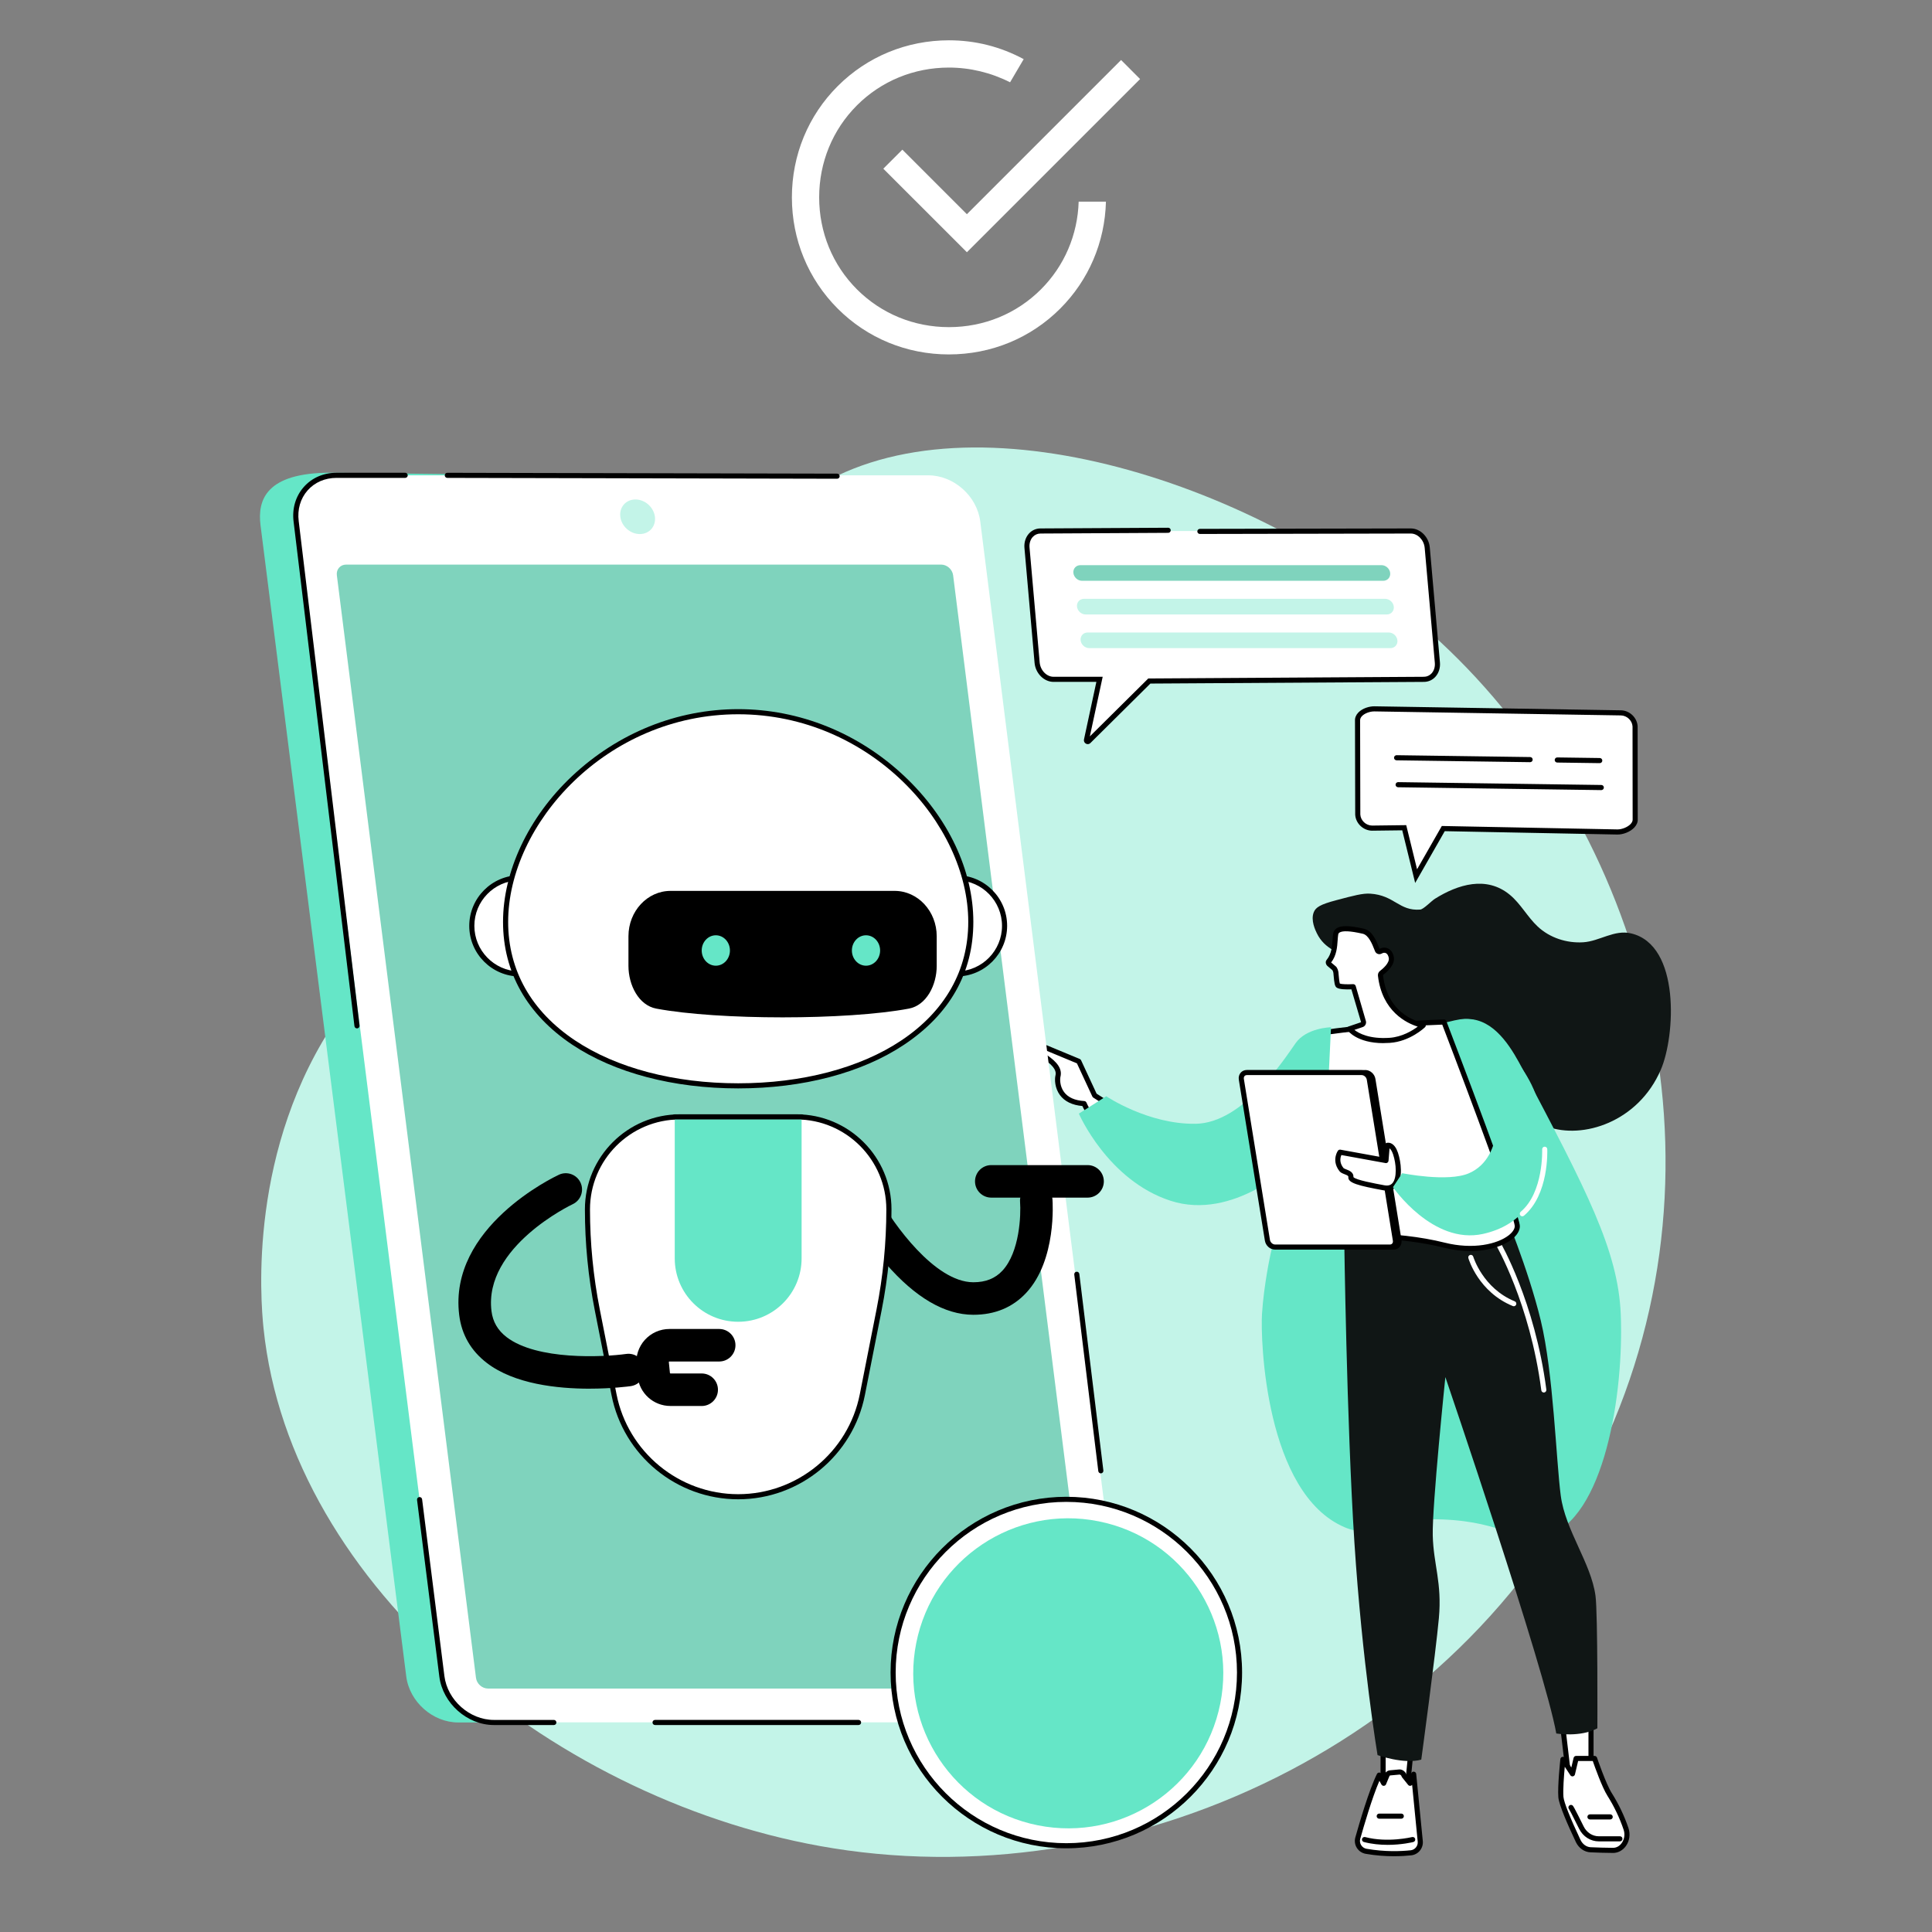 <?xml version="1.0" encoding="UTF-8"?>
<svg xmlns="http://www.w3.org/2000/svg" id="Illustration" viewBox="0 0 1080 1080">
  <rect x="0" y="0" width="1080" height="1080" fill="#808080" stroke="none"/>
  <defs>
    <style>.cls-1{fill:#65e6c7;}.cls-2{fill:#fff;}.cls-3{fill:#7fd3bd;}.cls-4{fill:#c3f4e8;}.cls-5{fill:#101615;}</style>
  </defs>
  <g id="Natural_language_processing">
    <path class="cls-4" d="m336.1,449.13c82.12-82.95,58.61-134.93,114.8-173.34,86.46-59.09,247.82-8.25,343.02,73.03,116.6,99.55,176.75,281.32,108.22,445.76-72.98,175.12-265,266.03-436.34,238.63-153.01-24.46-303.41-145.49-318.48-290.64-1.63-15.73-8.84-100.78,41.73-174.11,41.8-60.61,81.96-53.58,147.05-119.33Z"></path>
    <path d="m245.46,396.42c-.17,0-.33-.03-.5-.09-.74-.28-1.11-1.1-.84-1.84l2.57-6.9c.28-.74,1.1-1.11,1.84-.84.74.28,1.12,1.1.84,1.84l-2.57,6.9c-.21.58-.76.93-1.34.93Z"></path>
    <path d="m239.48,412.5c-.17,0-.33-.03-.5-.09-.74-.28-1.12-1.1-.84-1.84l2.57-6.9c.27-.74,1.1-1.11,1.84-.84.74.28,1.11,1.1.84,1.83l-2.57,6.9c-.21.58-.76.93-1.34.93Z"></path>
    <path d="m239.17,399.31c-.17,0-.33-.03-.5-.09l-6.9-2.57c-.74-.28-1.11-1.1-.84-1.84.28-.74,1.1-1.11,1.84-.84l6.9,2.57c.74.28,1.12,1.1.84,1.84-.21.58-.76.93-1.34.93Z"></path>
    <path d="m255.25,405.28c-.17,0-.33-.03-.5-.09l-6.9-2.57c-.74-.28-1.11-1.1-.84-1.84.28-.74,1.1-1.11,1.84-.84l6.9,2.57c.74.28,1.12,1.1.84,1.84-.21.58-.76.93-1.34.93Z"></path>
    <path class="cls-5" d="m765.97,499.56c-4.21-.27-9.17,1.05-19.07,3.68-8.93,2.37-11.4,3.97-12.5,6.71-1.8,4.49.89,10.02,1.69,11.68,4.56,9.39,12.92,10.62,18.43,14.91,17.82,13.88,8.73,37.46,23.51,52.2,14.08,14.04,27.23-2.46,52.53,10.94,19.92,10.54,18.07,24.1,34.32,30.08,19.84,7.3,50.94-2.51,63.55-31.82,8.07-18.77,11.08-69.63-16.63-76.17-9.43-2.23-17.61,4.39-26.79,4.97-9.18.58-18.69-2.48-25.44-8.82-5.74-5.39-9.49-12.7-15.56-17.72-13.04-10.79-29.05-5.81-41.89,2.23-1.92,1.2-6.34,5.88-8.2,6.03-11.87.92-14.34-8.02-27.95-8.9Z"></path>
    <path class="cls-1" d="m722.15,635.8c-9.5,58.16-10.6,59.01-11.88,65.11,0,0-3.77,17.13-4.81,33.62-.91,14.32,1.79,100.29,46.23,119.23,16.05,6.84,20.7-5.73,54.87-4.37,35.02,1.4,42.12,13.86,57.4,9.49,33.07-9.45,43.87-80.4,42.05-124.24-1.48-35.71-19.25-69.42-54.79-136.86-5.41-10.27-14.08-25.96-28.04-27.95-6.4-.92-8.96.07-34.65,7.12-27.95,7.67-35.04-.49-47.03,7.07-12.39,7.81-14.58,22.67-19.33,51.78Z"></path>
    <polygon class="cls-2" points="773.16 972.54 773.16 1000.67 786.69 999.84 789.36 972.54 773.16 972.54"></polygon>
    <path d="m773.16,1002.09c-.36,0-.71-.14-.98-.39-.29-.27-.45-.65-.45-1.04v-28.13c0-.79.64-1.43,1.43-1.43h16.2c.4,0,.79.17,1.06.47.27.3.4.7.36,1.1l-2.66,27.3c-.07.7-.63,1.24-1.33,1.29l-13.53.82s-.06,0-.09,0Zm1.43-28.13v25.18l10.8-.66,2.39-24.52h-13.19Z"></path>
    <path class="cls-2" d="m788.72,1035.74c-5.51.59-14.53.97-25.04-.84-3.44-.59-5.63-4.03-4.68-7.39,2.64-9.37,7.84-26.84,11.99-35.21l2.5,4.56,2-4.82c.34-.57.94-.94,1.6-1.01l5.19-.48c1.08-.1,2.38.97,2.57,2.04l3.42,4.27,1.97-5.07,3.69,37.52c.32,3.21-2,6.08-5.2,6.42Z"></path>
    <path d="m779.32,1037.65c-4.63,0-10.02-.34-15.87-1.35-2.04-.35-3.85-1.56-4.96-3.31-1.1-1.74-1.41-3.89-.85-5.87,2.17-7.7,7.68-26.58,12.08-35.46.24-.48.72-.78,1.25-.79.54,0,1.03.28,1.28.74l1.07,1.95.86-2.07c.03-.06.06-.13.09-.19.57-.96,1.58-1.59,2.69-1.69l5.19-.48c1.68-.15,3.49,1.17,4.01,2.8l1.68,2.1,1.07-2.76c.24-.62.87-.98,1.52-.9.65.09,1.16.62,1.23,1.27l3.69,37.52c.39,3.98-2.51,7.56-6.47,7.98-2.58.28-5.82.5-9.56.5Zm9.41-1.92h0,0Zm-17.62-40.27c-4.07,9.36-8.77,25.48-10.72,32.43-.35,1.23-.16,2.5.52,3.58.68,1.07,1.78,1.81,3.03,2.02,10.25,1.77,19.06,1.42,24.64.83,2.41-.26,4.17-2.44,3.93-4.86l-3.12-31.71c-.22.28-.54.47-.91.53-.51.08-1.01-.12-1.33-.52l-3.42-4.27c-.15-.19-.25-.41-.29-.64-.07-.38-.78-.87-1.03-.86l-5.19.48c-.18.02-.35.11-.46.26l-1.95,4.69c-.21.51-.69.85-1.24.88-.56.01-1.07-.26-1.33-.74l-1.14-2.08Z"></path>
    <path d="m775.64,1031.28c-4.1,0-8.69-.4-13.23-1.59-.76-.2-1.22-.98-1.02-1.74.2-.76.98-1.22,1.74-1.02,12.64,3.32,26.09.03,26.23,0,.77-.19,1.54.27,1.73,1.04.19.76-.27,1.54-1.04,1.73-.38.1-6.48,1.59-14.41,1.59Z"></path>
    <path d="m783.34,1016.67h-12.35c-.79,0-1.43-.64-1.43-1.43s.64-1.43,1.43-1.43h12.35c.79,0,1.43.64,1.43,1.43s-.64,1.43-1.43,1.43Z"></path>
    <polygon class="cls-2" points="872.7 957.66 876.7 991.57 889.38 991.13 889.38 957.66 872.7 957.66"></polygon>
    <path d="m876.7,993c-.72,0-1.33-.54-1.42-1.26l-4-33.91c-.05-.41.08-.81.35-1.12.27-.3.66-.48,1.07-.48h16.68c.79,0,1.43.64,1.43,1.43v33.47c0,.77-.61,1.4-1.38,1.43l-12.68.44s-.03,0-.05,0Zm-2.39-33.91l3.66,31.01,9.99-.35v-30.66h-13.65Z"></path>
    <path class="cls-2" d="m873.68,983.48s-1.63,15.06-1.13,21.12c.36,4.33,6.31,17.43,9.66,24.52,1.38,2.92,4.01,4.79,6.93,4.92,3.56.15,8.51.33,12.5.34,5.49,0,9.27-6.24,7.31-12.06-1.81-5.37-4.68-12.1-9.2-19.27-3.4-5.4-8.37-20.06-8.37-20.06h-10.34l-2.03,8.58-5.33-8.09Z"></path>
    <path d="m901.65,1035.8h-.01c-4.05,0-9.06-.19-12.56-.34-3.43-.15-6.55-2.35-8.16-5.73-4.27-9.03-9.44-20.71-9.79-25.01-.51-6.12,1.06-20.77,1.13-21.39.06-.6.5-1.09,1.08-1.23.59-.14,1.2.1,1.53.6l3.51,5.33,1.27-5.36c.15-.64.73-1.1,1.39-1.1h10.34c.61,0,1.15.39,1.35.97.05.14,4.95,14.57,8.23,19.76,3.92,6.22,7.06,12.8,9.35,19.58,1.16,3.45.62,7.22-1.44,10.09-1.76,2.44-4.38,3.84-7.21,3.84Zm-26.94-48.17c-.44,4.86-1.06,12.9-.73,16.85.25,2.98,3.72,11.74,9.53,24.03,1.15,2.43,3.33,4,5.7,4.1,3.47.15,8.44.33,12.44.34h0c1.92,0,3.66-.94,4.89-2.66,1.53-2.13,1.93-4.94,1.06-7.51-2.21-6.56-5.26-12.94-9.05-18.96-2.98-4.72-7-15.99-8.18-19.4h-8.19l-1.77,7.48c-.13.55-.58.98-1.14,1.08-.56.1-1.13-.14-1.44-.62l-3.11-4.72Z"></path>
    <path d="m893.76,1029.34c-4.65,0-8.87-2.69-11.01-7.01-4.39-8.86-5.41-10.66-5.64-11.01-.46-.51-.49-1.3-.04-1.85.5-.61,1.4-.7,2.01-.21.34.28.64.52,6.23,11.8,1.66,3.35,4.9,5.43,8.46,5.43h11.78s0-.01,0-.01c.79,0,1.43.64,1.43,1.43,0,.79-.64,1.43-1.43,1.43h-11.77s0,.01-.01.01Zm-16.49-17.87h0s0,0,0,0Z"></path>
    <path d="m900.11,1017.09h-11.32c-.79,0-1.43-.64-1.43-1.43s.64-1.43,1.43-1.43h11.32c.79,0,1.43.64,1.43,1.43s-.64,1.43-1.43,1.43Z"></path>
    <path class="cls-5" d="m751.42,691.37s1.35,103.49,5.7,170.86c4.35,67.37,12.93,118.88,12.93,118.88,0,0,14.76,5.3,24.45,2.53,0,0,8.02-59.1,9.84-79.07,1.82-19.98-3.02-29.89-3.42-46.24-.41-16.35,7.05-88.53,7.05-88.53,0,0,55.64,163.19,62,199.23,0,0,13.48,2.28,22.97-2.91,0,0,.3-64.17-1.05-74.09-2.5-18.37-16.84-36.46-19.42-55.97-2.58-19.51-4.07-68.48-11.17-97.86-7.1-29.37-21.02-62.37-21.02-62.37l-88.85,15.54Z"></path>
    <path class="cls-2" d="m846.21,730.2c-.18,0-.36-.03-.54-.11-19.12-7.83-24.62-26.02-24.85-26.79-.22-.76.21-1.55.97-1.77.76-.22,1.55.21,1.77.97.05.18,5.37,17.65,23.19,24.95.73.3,1.08,1.13.78,1.86-.23.55-.76.89-1.32.89Z"></path>
    <path class="cls-2" d="m863.01,778.42c-.71,0-1.32-.52-1.41-1.24-6.34-48.72-25.32-81.25-25.52-81.57-.4-.68-.18-1.55.5-1.95.68-.4,1.55-.18,1.95.5.19.33,19.47,33.32,25.89,82.66.1.78-.45,1.5-1.23,1.6-.06,0-.12.01-.19.01Z"></path>
    <path class="cls-2" d="m578.81,583.23l24.25,10.08,8.85,19.05c5.3,3.54,10.59,6.41,15.84,8.72-.96,2.04-1.9,4.09-2.8,6.15-1.46,3.35-2.86,6.73-4.25,10.11-10.6-10.54-14.68-20.42-14.68-20.42-14.96-.87-15.33-12.41-14.59-15.4.74-2.99-.62-6.38-7.5-10.9-7.52-4.94-5.12-7.39-5.12-7.39Z"></path>
    <path d="m620.69,638.76c-.37,0-.74-.15-1.01-.42-9.05-9-13.4-17.45-14.63-20.07-5.7-.5-9.92-2.56-12.56-6.14-2.84-3.86-3.03-8.67-2.47-10.96.44-1.79.21-4.7-6.9-9.37-3.82-2.51-5.88-4.88-6.11-7.06-.16-1.51.6-2.37.75-2.53.41-.42,1.03-.54,1.57-.32l24.25,10.08c.33.14.6.39.75.72l8.68,18.68c4.94,3.26,10.08,6.08,15.29,8.38.35.15.63.45.76.8.13.36.12.76-.04,1.11-.9,1.92-1.86,3.99-2.78,6.11-1.52,3.5-2.99,7.04-4.24,10.09-.18.44-.57.76-1.04.86-.09.02-.19.03-.28.03Zm-40.47-53.4c.53.91,1.77,2.28,4.49,4.06,6.56,4.31,9.13,8.26,8.1,12.44-.28,1.14-.52,5.17,1.99,8.58,2.24,3.04,6.04,4.74,11.3,5.05.55.03,1.03.37,1.24.88.04.09,3.72,8.81,12.87,18.42,1.06-2.56,2.23-5.36,3.44-8.13.73-1.67,1.48-3.31,2.2-4.87-5.02-2.3-9.97-5.07-14.72-8.24-.22-.14-.39-.35-.5-.59l-8.62-18.54-21.77-9.05Z"></path>
    <path class="cls-2" d="m741.3,577.01s33.2-4.75,65.89-5.7c0,0,41,106.94,40.99,114.15,0,7.22-17.51,16.45-40.99,10.56-23.49-5.89-53.33-6.47-70.11-2.55-25.14,5.87,4.22-116.46,4.22-116.46Z"></path>
    <path d="m821.95,699.34c-4.59,0-9.65-.57-15.11-1.94-22.09-5.54-51.94-6.63-69.43-2.55-2.73.64-5.16,0-7.01-1.87-14.65-14.74,8.52-112.16,9.51-116.3.14-.57.61-1,1.19-1.08.33-.05,33.66-4.77,66.05-5.71.59-.03,1.16.35,1.37.92,4.21,10.97,41.09,107.39,41.09,114.66,0,2.48-1.59,5.08-4.47,7.33-4.45,3.47-12.54,6.55-23.19,6.55Zm-58.48-9.79c14.64,0,30.75,1.75,44.07,5.09,15.99,4.01,29.52.83,35.84-4.1,2.14-1.67,3.37-3.52,3.37-5.08,0-5.06-24.1-69.79-40.53-112.69-28.84.91-58.14,4.76-63.76,5.52-6.77,28.48-21.15,101.5-10.04,112.68,1.16,1.17,2.54,1.53,4.33,1.11,7.28-1.7,16.65-2.53,26.71-2.53Z"></path>
    <path class="cls-1" d="m618.4,612.81l-15.31,9.71s16.14,37.32,51.27,48.72c35.12,11.4,68.32-20.91,68.32-20.91l-3.02,69.28s16.97,10.06,16.97,9.17,7.42-154.54,7.42-154.54c0,0-13.7.22-19.81,8.91-6.11,8.69-29.22,44.62-55.8,45.05-26.58.43-50.04-15.39-50.04-15.39Z"></path>
    <path d="m702.83,605.78l60.36-6.22c2.03,0,3.94,1.7,4.28,3.8l14.57,89.96c.34,2.1-1.03,3.8-3.05,3.8l-64-3.14c-2.03,0-4.15,1.44-4.49-.66l-14.57-89.96c-.34-2.1,4.88,2.43,6.91,2.43Z"></path>
    <path d="m778.98,698.54l-64.07-3.14c-.41,0-.96.12-1.49.24-1.05.23-2.24.49-3.24-.19-.59-.41-.97-1.04-1.1-1.9l-14.57-89.96c-.19-1.14.44-1.71.71-1.9,1.14-.78,2.49,0,4.53,1.18.87.5,2.46,1.42,3.02,1.48l60.26-6.21s.1,0,.15,0c2.74,0,5.24,2.19,5.69,5l14.57,89.96c.23,1.45-.14,2.87-1.01,3.9-.85,1-2.07,1.55-3.45,1.55Zm-64-5.99l64.07,3.14c.46,0,.9-.19,1.2-.55.34-.4.47-.97.37-1.6l-14.57-89.96c-.22-1.39-1.5-2.56-2.81-2.6l-60.27,6.21s-.1,0-.15,0c-1.19,0-2.55-.74-4.5-1.87-.21-.12-.46-.26-.7-.4l14.27,88.09c.26-.03.65-.11.93-.17.65-.14,1.38-.3,2.16-.3Z"></path>
    <path class="cls-2" d="m696.97,599.56h64.21c2.03,0,3.94,1.7,4.28,3.8l14.57,89.96c.34,2.1-1.03,3.8-3.05,3.8h-64.21c-2.03,0-3.94-1.7-4.28-3.8l-14.57-89.96c-.34-2.1,1.03-3.8,3.05-3.8Z"></path>
    <path d="m776.98,698.54h-64.21c-2.74,0-5.24-2.19-5.69-5l-14.57-89.96c-.24-1.45.13-2.87,1.01-3.9.85-1,2.08-1.55,3.45-1.55h64.21c2.74,0,5.24,2.19,5.69,4.99l14.57,89.96c.23,1.45-.14,2.87-1.01,3.9-.85,1-2.07,1.55-3.45,1.55Zm-80.01-97.55c-.53,0-.97.19-1.27.55-.34.4-.47.97-.37,1.59l14.57,89.96c.23,1.41,1.54,2.6,2.87,2.6h64.21c.53,0,.97-.19,1.27-.55.34-.4.47-.97.37-1.6l-14.57-89.96c-.23-1.41-1.54-2.6-2.87-2.6h-64.21Z"></path>
    <path class="cls-2" d="m775.46,640.29l-.69,8.47-25.72-4.67s-.59.85-.95,2.22c-.48,1.84-.53,4.62,1.82,7.55,1.12,1.4,5.56,1.44,5.22,4.21-.3,2.42,9.75,4.31,18.45,5.92,9.73,1.81,8.9-12.06,6.49-19.16-1.88-5.54-4.62-4.54-4.62-4.54Z"></path>
    <path d="m775.23,665.57c-.58,0-1.21-.06-1.89-.18-13.96-2.59-20.03-4.08-19.6-7.5.06-.51-.4-.84-2.15-1.51-1.04-.4-2.11-.82-2.76-1.63-2.73-3.4-2.65-6.67-2.09-8.8.41-1.57,1.08-2.57,1.16-2.68.32-.46.87-.69,1.43-.59l24.17,4.39.56-6.9c.05-.56.41-1.04.94-1.23.21-.08,1.32-.42,2.71.25,1.58.76,2.84,2.5,3.75,5.17,1.75,5.16,2.96,14.45-.88,18.88-.98,1.13-2.65,2.33-5.33,2.33Zm-18.64-7.54c1.37,1.6,11.68,3.51,17.27,4.55,2.03.38,3.52-.02,4.55-1.21,2.57-2.97,2.17-10.66.33-16.09-.65-1.93-1.39-2.9-1.98-3.34l-.57,6.93c-.03.4-.23.77-.55,1.02-.32.25-.72.35-1.12.27l-24.69-4.49c-.12.27-.24.61-.34.99-.57,2.19-.05,4.31,1.55,6.3.18.21,1.05.55,1.56.75,1.57.61,4.18,1.61,3.98,4.33Z"></path>
    <path class="cls-1" d="m778.68,663.66l5.16-7.84s25.58,5.19,37.38,0c20.62-9.06,16.72-40.71,13.21-56.47-3.51-15.75-11.26-29.52-11.26-29.52,0,0,18.94,10.7,31.79,34.23,12.85,23.53,17.03,76.19-25.94,85.71-28.11,6.23-50.34-26.12-50.34-26.12Z"></path>
    <path class="cls-2" d="m850.99,679.92c-.41,0-.81-.17-1.09-.51-.51-.6-.43-1.5.17-2.01,12.88-10.83,12.02-34.67,12.01-34.91-.03-.79.58-1.45,1.36-1.49.8-.03,1.45.58,1.49,1.36.04,1.03.94,25.48-13.03,37.22-.27.22-.59.33-.92.33Z"></path>
    <path class="cls-2" d="m771.7,531.79c-.64.38-1.45.11-1.73-.58-1.33-3.28-3.47-9.62-7.84-10.63-5.6-1.29-14.67-2.96-15.45,1.47-.68,3.88.12,10.58-3.97,15.44-.39.47-.05,1.21.43,1.58l2.57,2.17c.54.41,1.01,1.8,1.07,2.48.21,2.11.47,6.59,1.2,7.17,1.42,1.13,8.51.69,8.51.69l5.68,19.54c.22.74-.22,1.52-.97,1.7l-6.76,2.3s5.43,7.61,22.39,6.46c10.84-.73,18.78-8.37,18.78-8.37,0,0-21.08-2.99-23.93-27.91-.06-.55.17-1.09.61-1.42,1.68-1.26,6.21-4.99,5.42-8.76-.84-4.01-3.84-4.62-6.02-3.32Z"></path>
    <path d="m773.43,583.12c-14.84,0-19.92-6.86-20.14-7.18-.26-.37-.34-.84-.2-1.27.14-.43.47-.77.9-.91l6.76-2.3s.07-.02.11-.03l-5.42-18.38c-2.89.12-6.93.07-8.34-1.06-.94-.75-1.23-2.41-1.63-7.04-.04-.41-.07-.79-.1-1.11-.04-.44-.36-1.3-.56-1.52l-2.59-2.18c-.58-.43-1.01-1.17-1.09-1.91-.07-.62.11-1.21.49-1.67,2.76-3.28,3.06-7.69,3.3-11.24.09-1.28.17-2.48.35-3.53.21-1.19.86-2.18,1.89-2.86,2.53-1.68,7.25-1.6,15.29.25,4.72,1.09,6.98,6.79,8.48,10.57l.27.67c1.49-.81,3.15-.91,4.6-.28,1.67.73,2.85,2.39,3.32,4.66.9,4.3-3.34,8.23-5.96,10.2-.04.03-.06.07-.05.11,2.68,23.48,21.89,26.54,22.71,26.66.54.08.99.46,1.15.98.17.52.03,1.09-.37,1.46-.34.33-8.44,8.01-19.67,8.77-1.22.08-2.39.12-3.51.12Zm-16.31-7.41c2.51,1.97,8.43,5.19,19.63,4.44,7.02-.48,12.83-4.06,15.78-6.26-6.11-1.91-19.96-8.41-22.25-28.44-.12-1.05.33-2.09,1.17-2.72,1.3-.98,5.49-4.39,4.88-7.33-.29-1.37-.87-2.28-1.68-2.63-.66-.29-1.47-.2-2.21.25-.66.39-1.46.48-2.19.24-.72-.24-1.31-.79-1.6-1.51-.12-.29-.24-.6-.37-.93-1.2-3.03-3.21-8.09-6.47-8.84-6.92-1.6-11.31-1.81-13.07-.65-.38.25-.58.55-.66.97-.16.9-.23,2.03-.32,3.23-.26,3.83-.58,8.57-3.65,12.5l2.52,2.12c.99.74,1.5,2.67,1.57,3.43.03.33.07.72.1,1.14.11,1.3.37,4.22.69,5.11.89.36,4.23.51,7.4.32.65-.04,1.27.38,1.46,1.03l5.68,19.54c.21.72.12,1.52-.26,2.17-.37.64-.96,1.1-1.66,1.3l-4.51,1.53Zm-8.05-25.74h0Zm22.64-18.18h0,0Z"></path>
    <path class="cls-2" d="m788.66,296.83c4.62,0,8.74,4.18,9.19,9.34l5.66,64.25c.45,5.16-2.92,9.34-7.55,9.34h-153.41l-34.46,33.12,6.55-33.12h-25.7c-4.62,0-8.74-4.18-9.19-9.34l-5.66-64.25c-.45-5.16,2.92-9.34,7.55-9.34h207.02Z"></path>
    <path d="m608.05,415.97c-.35,0-.71-.09-1.03-.27-.84-.46-1.27-1.4-1.07-2.33l6.93-32.19h-23.93c-5.34,0-10.1-4.77-10.62-10.64l-5.66-64.25c-.27-3.05.66-5.99,2.55-8.06,1.67-1.83,3.95-2.83,6.42-2.83l71.38-.39h0c.79,0,1.42.63,1.43,1.42,0,.79-.63,1.43-1.42,1.43l-71.39.39c-1.66,0-3.19.68-4.32,1.91-1.35,1.48-2.01,3.62-1.81,5.88l5.67,64.25c.39,4.43,3.88,8.04,7.77,8.04h27.46l-7.18,33.32,32.66-32.37,154.06-.95c1.66,0,3.19-.68,4.32-1.91,1.35-1.48,2.01-3.62,1.81-5.88l-5.67-64.25c-.39-4.43-3.88-8.04-7.77-8.04l-117.9.24h0c-.79,0-1.43-.64-1.43-1.42,0-.79.64-1.43,1.42-1.43l117.91-.24c5.34,0,10.1,4.77,10.62,10.64l5.67,64.25c.27,3.05-.66,5.99-2.55,8.06-1.67,1.83-3.95,2.83-6.42,2.83l-152.89.94-33.52,33.23c-.41.41-.96.63-1.51.63Z"></path>
    <path class="cls-3" d="m773.21,324.67h-168.33c-2.42,0-4.59-1.96-4.85-4.37-.26-2.41,1.49-4.37,3.91-4.37h168.33c2.42,0,4.59,1.96,4.85,4.37.26,2.41-1.49,4.37-3.91,4.37Z"></path>
    <path class="cls-4" d="m775.23,343.49h-168.33c-2.42,0-4.59-1.96-4.85-4.37-.26-2.41,1.49-4.37,3.91-4.37h168.33c2.42,0,4.59,1.96,4.85,4.37.26,2.41-1.49,4.37-3.91,4.37Z"></path>
    <path class="cls-4" d="m777.25,362.31h-168.33c-2.42,0-4.59-1.96-4.85-4.37-.26-2.41,1.49-4.37,3.91-4.37h168.33c2.42,0,4.59,1.96,4.85,4.37.26,2.41-1.49,4.37-3.91,4.37Z"></path>
    <path class="cls-2" d="m906.87,464.93c4.16.06,7.34-3.24,7.1-7.37l.05-51.47c-.24-4.13-3.8-7.53-7.96-7.59l-134.84-2.71c-4.16-.06-12.58,2.99-12.34,7.12l.12,52.45c.24,4.13,3.8,7.53,7.96,7.59l16.6-.23,8.07,27.05,15.19-26.58,100.05,1.75Z"></path>
    <path d="m791.09,493.57l-7.23-29.42-16.89.21c-4.92-.07-9.13-4.08-9.4-8.93l-.12-52.52c-.09-1.61.54-3.22,1.84-4.58,2.37-2.47,6.31-3.55,9.1-3.5l137.69,2.24c4.88.07,9.09,4.08,9.36,8.93l.06,51.96c.09,1.6-.58,3.25-1.96,4.69-2.22,2.32-6.07,3.9-9.46,3.86l-96.46-1.88-16.54,28.95Zm-5-32.31l6.06,24.68,13.84-24.21.85.02,97.3,1.9s.07,0,.1,0c2.51,0,5.61-1.27,7.25-2.98.82-.86,1.22-1.75,1.17-2.63l-.06-51.96c-.19-3.31-3.13-6.11-6.56-6.16l-137.69-2.24s-.08,0-.12,0c-2.53,0-5.41,1.09-6.87,2.62-.75.78-1.1,1.63-1.05,2.52l.12,52.52c.19,3.32,3.13,6.11,6.56,6.16l19.12-.24Z"></path>
    <path class="cls-2" d="m781.56,438.66l113.58,1.59-113.58-1.59Z"></path>
    <path d="m895.14,441.67h-.02l-113.58-1.59c-.79-.01-1.42-.66-1.41-1.45.01-.78.65-1.41,1.43-1.41h.02l113.58,1.59c.79.01,1.42.66,1.41,1.45-.01.78-.65,1.41-1.43,1.41Z"></path>
    <path class="cls-2" d="m870.53,424.84l23.75.33-23.75-.33Z"></path>
    <path d="m894.27,426.6h-.02l-23.75-.33c-.79-.01-1.42-.66-1.41-1.45.01-.78.65-1.41,1.43-1.41h.02l23.75.33c.79.01,1.42.66,1.41,1.45-.01.78-.65,1.41-1.43,1.41Z"></path>
    <path class="cls-2" d="m780.7,423.59l74.65,1.04-74.65-1.04Z"></path>
    <path d="m855.35,426.06h-.02l-74.65-1.04c-.79-.01-1.42-.66-1.41-1.45.01-.78.65-1.41,1.43-1.41h.02l74.65,1.04c.79.01,1.42.66,1.41,1.45-.01.78-.65,1.41-1.43,1.41Z"></path>
    <path class="cls-1" d="m256.17,962.87h330.81c14.26,0,24.35-11.52,22.55-25.73l-81.46-643.49c-1.8-14.21-14.81-25.73-29.07-25.73l-314.2-3.67c-36.07,0-40.96,15.19-39.16,29.4l81.46,643.49c1.8,14.21,14.81,25.73,29.07,25.73Z"></path>
    <path class="cls-2" d="m276.07,962.87h330.81c14.26,0,24.35-11.56,22.55-25.81l-81.46-645.54c-1.8-14.26-14.81-25.81-29.07-25.81H188.1c-14.26,0-24.35,11.56-22.55,25.81l81.46,645.54c1.8,14.26,14.81,25.81,29.07,25.81Z"></path>
    <path d="m199.56,574.88c-.71,0-1.33-.53-1.42-1.26l-34.01-281.93c-.93-7.34,1.09-14.24,5.67-19.44,4.53-5.14,11.03-7.97,18.31-7.97h38.39c.79,0,1.43.64,1.43,1.43s-.64,1.43-1.43,1.43h-38.39c-6.44,0-12.18,2.49-16.16,7-4.03,4.57-5.8,10.68-4.97,17.2l34.01,281.94c.09.78-.46,1.49-1.25,1.59-.06,0-.12.01-.17.01Z"></path>
    <path d="m467.95,267.62h0l-217.91-.48c-.79,0-1.43-.64-1.42-1.43,0-.79.64-1.42,1.43-1.42h0l217.91.48c.79,0,1.43.64,1.42,1.43,0,.79-.64,1.42-1.43,1.42Z"></path>
    <path d="m615.38,823.62c-.71,0-1.33-.53-1.42-1.25l-13.44-109.88c-.1-.78.46-1.49,1.24-1.59.78-.09,1.49.46,1.59,1.24l13.44,109.88c.1.78-.46,1.49-1.24,1.59-.06,0-.12.01-.17.01Z"></path>
    <path d="m479.94,964.3h-113.76c-.79,0-1.43-.64-1.43-1.43s.64-1.43,1.43-1.43h113.76c.79,0,1.43.64,1.43,1.43s-.64,1.43-1.43,1.43Z"></path>
    <path d="m309.61,964.3h-33.53c-14.93,0-28.6-12.14-30.49-27.06l-12.46-98.78c-.1-.78.46-1.5,1.24-1.59.79-.1,1.5.46,1.59,1.24l12.46,98.78c1.71,13.54,14.11,24.56,27.65,24.56h33.53c.79,0,1.43.64,1.43,1.43s-.64,1.43-1.43,1.43Z"></path>
    <path class="cls-3" d="m610.58,937.95l-77.78-616.38c-.42-3.29-3.42-5.96-6.71-5.96H193.51c-3.29,0-5.62,2.67-5.21,5.96l77.78,616.38c.42,3.29,3.42,5.96,6.71,5.96h332.59c3.29,0,5.62-2.67,5.21-5.96Z"></path>
    <path class="cls-4" d="m357.65,298.54c5.34,0,9.12-4.33,8.45-9.67-.67-5.34-5.55-9.67-10.89-9.67s-9.12,4.33-8.45,9.67c.67,5.34,5.55,9.67,10.89,9.67Z"></path>
    <path d="m544.14,734.97c-.05,0-.1,0-.15,0-15.93-.05-32.32-9.64-48.72-28.51-11.49-13.23-18.81-26.31-19.12-26.86-2.44-4.39-.86-9.92,3.53-12.36,4.39-2.44,9.92-.86,12.36,3.53,7.13,12.78,30.36,45.95,52,46.02.03,0,.07,0,.1,0,6.86,0,12.17-2.12,16.22-6.48,9.69-10.43,10.4-31.27,9.86-38.42-.38-5.01,3.37-9.37,8.37-9.75,5-.38,9.37,3.37,9.75,8.37.1,1.37,2.37,33.85-14.67,52.18-7.57,8.15-17.51,12.28-29.53,12.28Z"></path>
    <path d="m607.96,669.48h-53.83c-5.02,0-9.09-4.07-9.09-9.09s4.07-9.09,9.09-9.09h53.83c5.02,0,9.09,4.07,9.09,9.09s-4.07,9.09-9.09,9.09Z"></path>
    <path class="cls-2" d="m533.99,490.69h.72c14.82,0,26.85,12.03,26.85,26.85v.04c0,14.82-12.03,26.85-26.85,26.85h-.72v-53.75h0Z"></path>
    <path d="m534.71,545.86h-.72c-.79,0-1.43-.64-1.43-1.43v-53.75c0-.79.64-1.43,1.43-1.43h.72c15.59,0,28.28,12.69,28.28,28.28s-12.69,28.32-28.28,28.32Zm.7-53.74v50.87c13.69-.37,24.72-11.63,24.72-25.42s-11.03-25.08-24.72-25.46Z"></path>
    <path class="cls-2" d="m263.74,490.69h.72c14.82,0,26.85,12.03,26.85,26.85v.04c0,14.82-12.03,26.85-26.85,26.85h-.72v-53.75h0Z" transform="translate(555.06 1035.13) rotate(180)"></path>
    <path d="m291.32,545.86h-.72c-15.59,0-28.28-12.69-28.28-28.28s12.69-28.32,28.28-28.32h.72c.79,0,1.43.64,1.43,1.43v53.75c0,.79-.64,1.43-1.43,1.43Zm-1.43-53.74c-13.69.37-24.72,11.63-24.72,25.42s11.03,25.08,24.72,25.46v-50.87Z"></path>
    <path class="cls-2" d="m282.63,515.34c0-57.75,58.21-117.49,130.02-117.49s130.02,59.74,130.02,117.49-58.21,91.65-130.02,91.65-130.02-33.89-130.02-91.65Z"></path>
    <path d="m412.65,608.42c-36.2,0-69.13-8.67-92.73-24.41-25.33-16.89-38.72-40.64-38.72-68.67s14.04-58.39,38.53-81.44c25.67-24.17,58.67-37.48,92.92-37.48s67.25,13.31,92.92,37.48c24.49,23.06,38.53,52.74,38.53,81.44s-13.39,51.78-38.72,68.67c-23.6,15.74-56.53,24.41-92.73,24.41Zm0-209.14c-73.6,0-128.59,61.28-128.59,116.07,0,27.03,12.95,49.95,37.45,66.29,23.13,15.43,55.5,23.93,91.15,23.93s68.01-8.5,91.15-23.93c24.5-16.34,37.45-39.26,37.45-66.29,0-54.79-54.99-116.07-128.59-116.07Z"></path>
    <path class="cls-2" d="m445.22,624.34h-65.14c-28.55,0-51.69,23.14-51.69,51.69,0,18.86,1.84,37.68,5.49,56.18l9.36,47.43c6.54,33.15,35.62,57.04,69.4,57.04s62.86-23.89,69.4-57.04l9.36-47.43c3.65-18.5,5.49-37.32,5.49-56.18,0-28.55-23.14-51.69-51.69-51.69Z"></path>
    <path d="m412.65,838.11c-34.37,0-64.15-24.47-70.8-58.19l-9.36-47.43c-3.66-18.55-5.52-37.55-5.52-56.46,0-29.29,23.83-53.12,53.12-53.12h65.14c29.29,0,53.12,23.83,53.12,53.12,0,18.91-1.86,37.91-5.52,56.46l-9.36,47.43c-6.66,33.72-36.43,58.19-70.8,58.19Zm-32.57-212.34c-27.72,0-50.27,22.55-50.27,50.27,0,18.73,1.84,37.54,5.47,55.9l9.36,47.43c6.39,32.38,34.99,55.89,68,55.89s61.61-23.5,68-55.89l9.36-47.43c3.63-18.37,5.47-37.18,5.47-55.9,0-27.72-22.55-50.27-50.27-50.27h-65.14Z"></path>
    <path class="cls-1" d="m412.68,738.87h-.06c-19.57,0-35.43-15.86-35.43-35.43v-79.11h70.91v79.11c0,19.57-15.86,35.43-35.43,35.43Z"></path>
    <path d="m448.11,625.77h-70.91c-.79,0-1.43-.64-1.43-1.43s.64-1.43,1.43-1.43h70.91c.79,0,1.43.64,1.43,1.43s-.64,1.43-1.43,1.43Z"></path>
    <path d="m500.07,498.01h-125.21c-13.01,0-23.55,11.36-23.55,25.38v16.56c0,10.69,5.71,22.02,15.55,23.87,34.7,6.52,106.52,6.52,141.22,0,9.84-1.85,15.55-13.18,15.55-23.87v-16.56c0-14.02-10.54-25.38-23.55-25.38Z"></path>
    <ellipse class="cls-1" cx="400.15" cy="531.33" rx="7.89" ry="8.5"></ellipse>
    <ellipse class="cls-1" cx="484.1" cy="531.33" rx="7.89" ry="8.5"></ellipse>
    <path d="m329.49,776.28c-17.81,0-41.9-2.54-57.34-14.38-8.9-6.82-14.1-15.83-15.45-26.78-6.08-49.14,53.22-77.26,55.75-78.44,4.55-2.11,9.96-.14,12.07,4.42,2.11,4.55.14,9.95-4.41,12.07-.5.23-49.82,23.74-45.37,59.72.74,6.01,3.52,10.78,8.47,14.58,16.98,13.02,54.01,11.19,66.84,9.39,4.97-.7,9.57,2.77,10.26,7.74.7,4.97-2.76,9.57-7.74,10.26-.91.13-10.41,1.41-23.09,1.41Z"></path>
    <path d="m392.25,785.95h-17.45c-9.54,0-17.44-7.16-18.39-16.65l-.61-6.07c-.52-5.19,1.19-10.38,4.69-14.24,3.5-3.86,8.49-6.08,13.71-6.08h27.84c5.02,0,9.09,4.07,9.09,9.09s-4.07,9.09-9.09,9.09h-27.84c-.05,0-.14,0-.23.1-.09.1-.08.19-.08.24l.61,6.07c.02.16.15.28.3.28h17.45c5.02,0,9.09,4.07,9.09,9.09s-4.07,9.09-9.09,9.09Z"></path>
    <circle class="cls-2" cx="596.08" cy="934.96" r="96.82" transform="translate(-486.53 695.33) rotate(-45)"></circle>
    <path d="m596.08,1033.21c-54.17,0-98.25-44.08-98.25-98.25s44.08-98.25,98.25-98.25,98.25,44.08,98.25,98.25-44.08,98.25-98.25,98.25Zm0-193.65c-52.6,0-95.4,42.79-95.4,95.4s42.79,95.4,95.4,95.4,95.4-42.79,95.4-95.4-42.79-95.4-95.4-95.4Z"></path>
    <circle class="cls-1" cx="597.13" cy="935.31" r="86.65" transform="translate(-437.09 1337.5) rotate(-78.69)"></circle>
  </g>
  <polygon class="cls-2" points="493.78 94.3 504.42 83.66 540.5 119.74 626.69 33.55 637.32 44.19 540.5 141.01 493.78 94.3"></polygon>
  <path class="cls-2" d="m530.47,198.13c-23.6,0-45.68-9.09-62.19-25.61-16.51-16.51-25.61-38.6-25.61-62.19s9.09-45.68,25.61-62.19c16.51-16.51,38.6-25.61,62.19-25.61,14.73,0,28.78,3.54,41.78,10.53l-7.61,12.94c-10.64-5.39-22.4-8.23-34.17-8.23-19.55,0-37.81,7.5-51.43,21.12-13.62,13.62-21.12,31.89-21.12,51.43s7.5,37.81,21.12,51.43c13.62,13.62,31.89,21.12,51.43,21.12s37.81-7.5,51.43-21.12c13.06-13.06,20.5-30.39,21.08-49.03h15.25c-.6,22.69-9.62,43.84-25.57,59.79-16.51,16.51-38.6,25.61-62.19,25.61Z"></path>
</svg>
